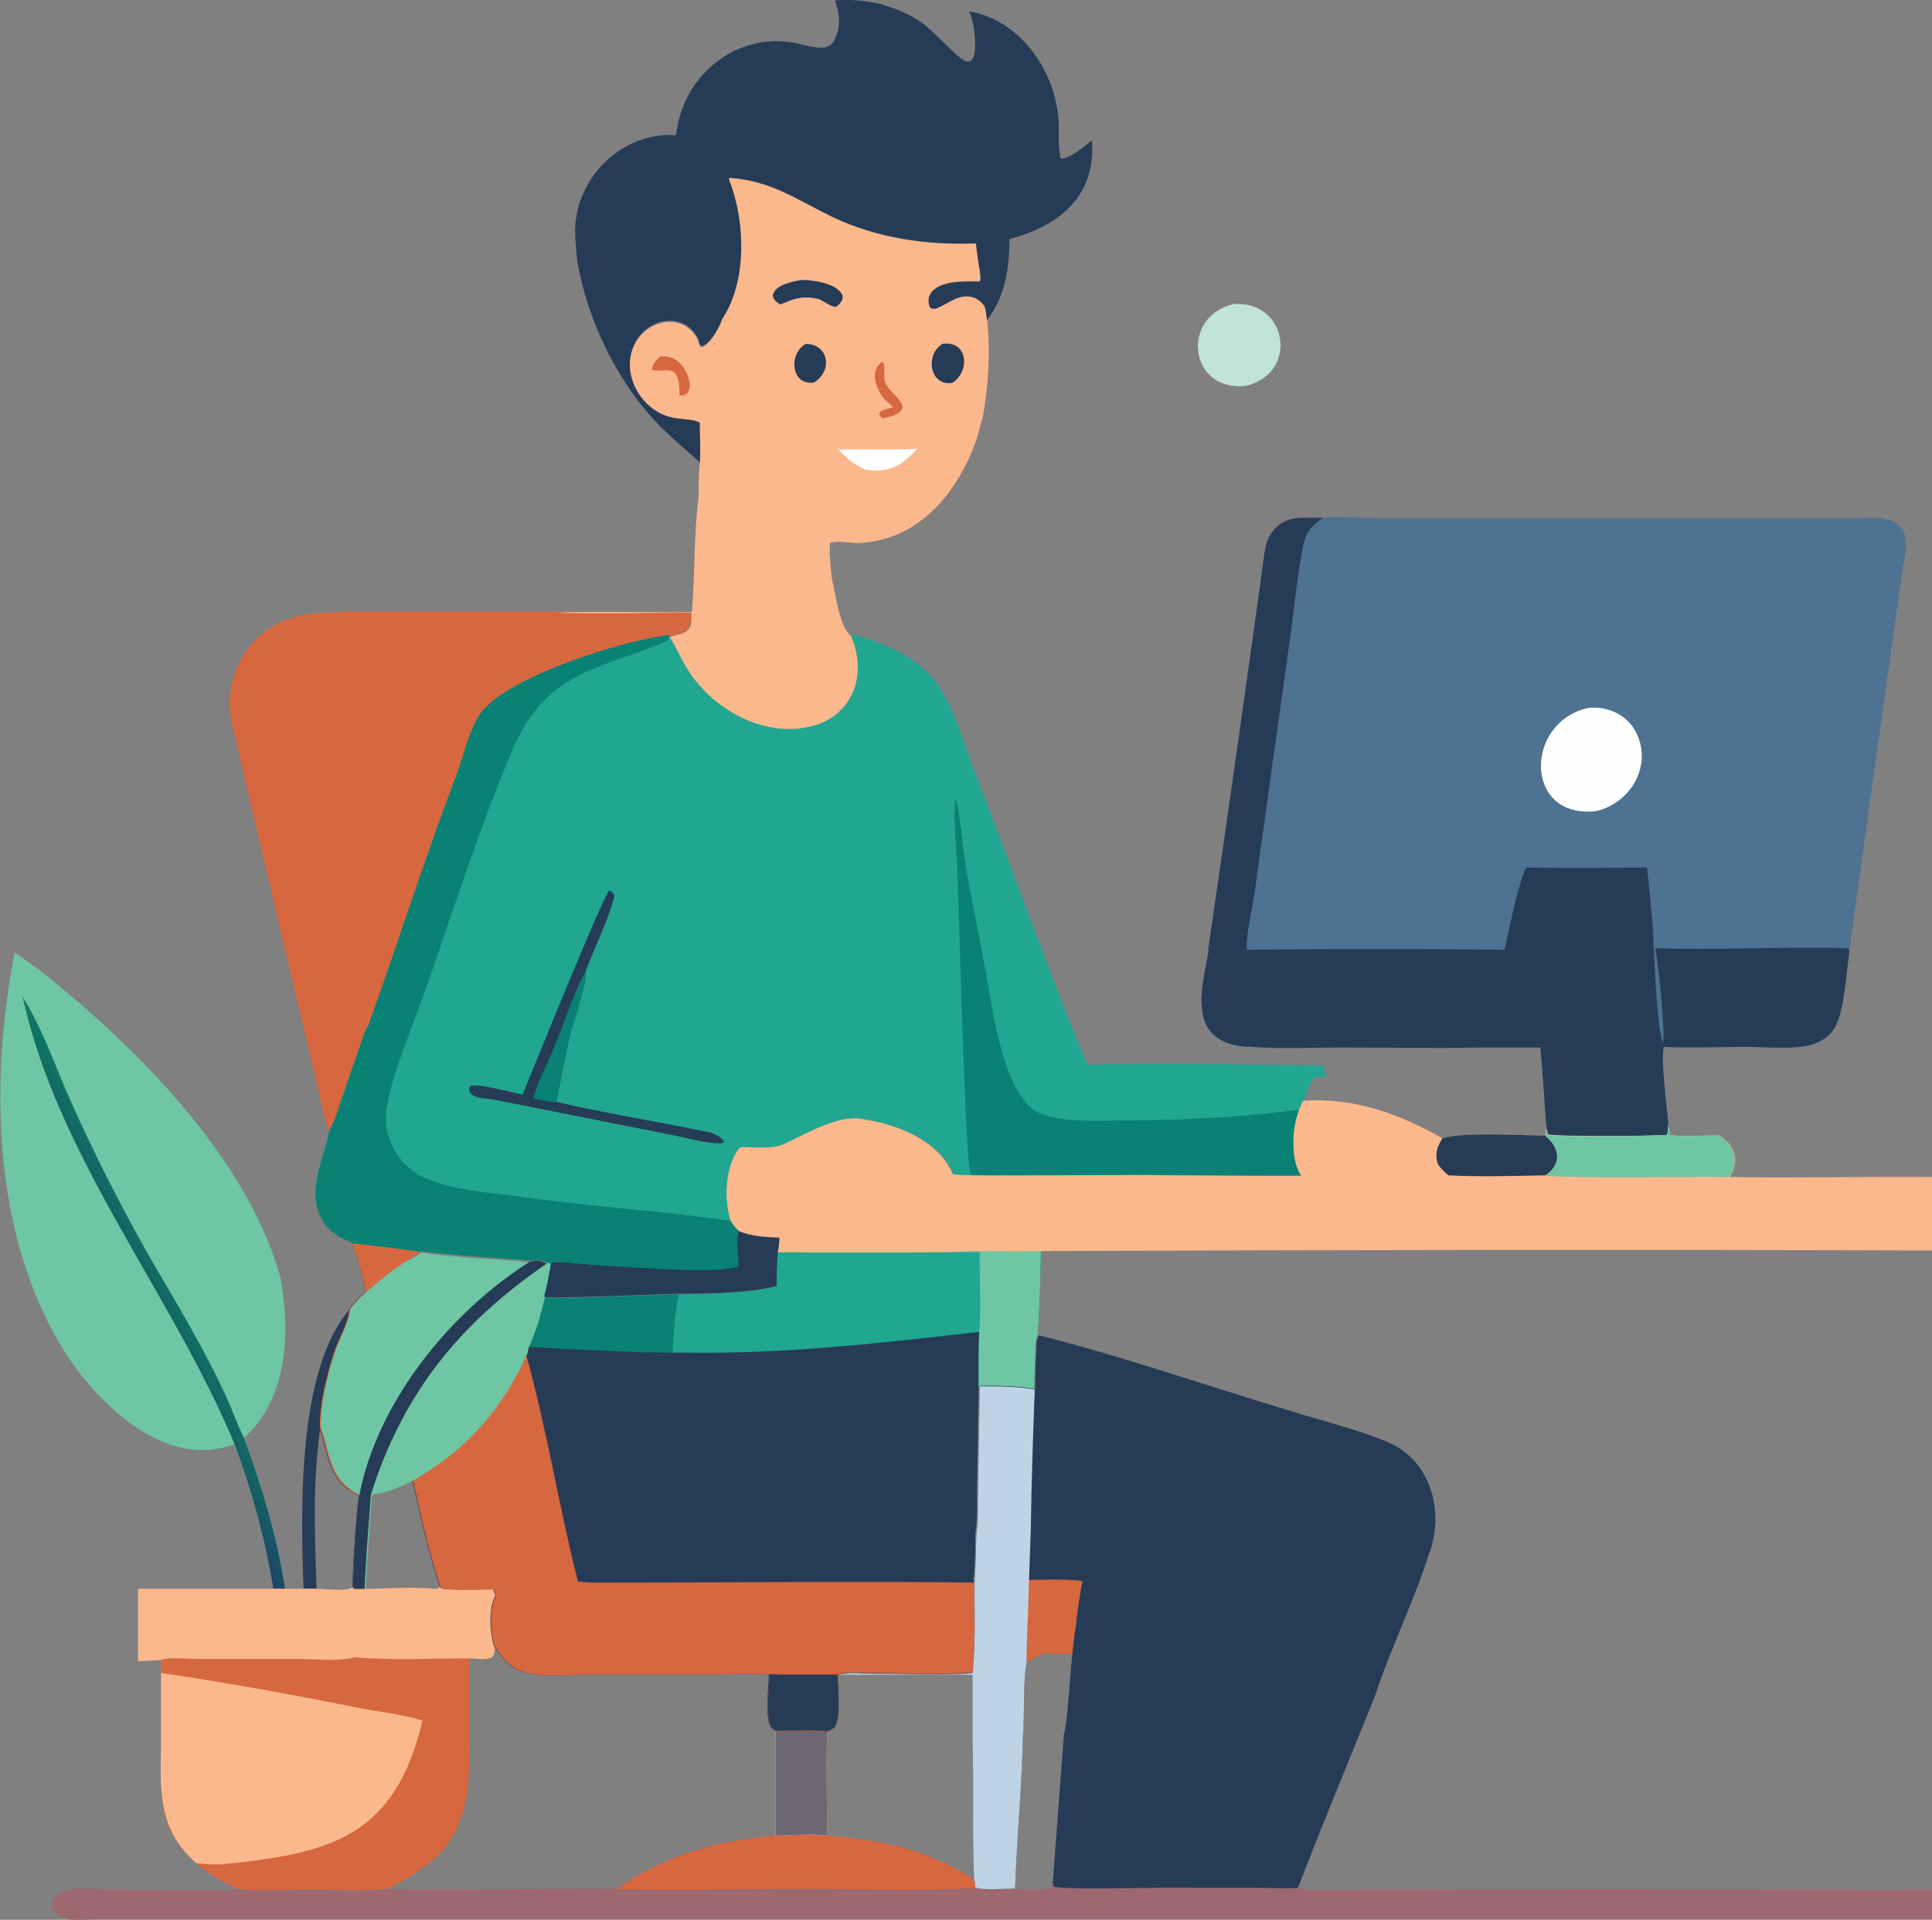 <?xml version="1.0" encoding="UTF-8"?>
<svg id="a" data-name="Layer 1" xmlns="http://www.w3.org/2000/svg" xmlns:xlink="http://www.w3.org/1999/xlink" viewBox="0 0 34.43 34.22">
  <rect x="0" y="0" width="34.43" height="34.22" fill="#808080" stroke="none"/>
  <defs>
    <style>
      .c {
        fill: #fefefe;
      }

      .c, .d, .e, .f, .g, .h, .i, .j, .k, .l, .m, .n, .o {
        stroke-width: 0px;
      }

      .d {
        fill: #6d6673;
      }

      .e {
        fill: #6ec6a4;
      }

      .f {
        fill: #098174;
      }

      .g {
        fill: #21a690;
      }

      .h {
        fill: url(#b);
      }

      .i {
        fill: #fcb88d;
      }

      .j {
        fill: #4e7291;
      }

      .k {
        fill: #bed3e4;
      }

      .l {
        fill: #c1e2d6;
      }

      .m {
        fill: #9d686e;
      }

      .n {
        fill: #d7673f;
      }

      .o {
        fill: #263b56;
      }
    </style>
    <linearGradient id="b" x1="3.07" y1="11.36" x2="2.25" y2="10.92" gradientTransform="translate(0 34.2) scale(1 -1)" gradientUnits="userSpaceOnUse">
      <stop offset="0" stop-color="#0f7663"/>
      <stop offset="1" stop-color="#1d4567"/>
    </linearGradient>
  </defs>
  <path class="o" d="M5.96,24.1c-.13.4-.26.91-.25,1.34-.14.96-.1,1.91-.07,2.88h-.23c-.05-1.39-.12-3.89.82-4.98,0,.18-.21.57-.27.76Z"/>
  <path class="l" d="M21.98,5.42c.98-.07,1.17,1.25.21,1.46-1,.1-1.16-1.23-.21-1.46Z"/>
  <path class="n" d="M6.09,10.9h3.81c.8.04,1.62,0,2.42.01.02.35-.09.35-.39.43-.82.09-2.84.73-3.34,1.36-.21.27-.33.79-.45,1.12-.56,1.49-1.04,3.02-1.59,4.52-.15.41-.28.82-.43,1.23-.07.2-.14.44-.24.63-.1-.25-.15-.53-.21-.79-.43-1.79-1.11-4.69-1.53-6.48-.13-.55.02-1.13.42-1.53.44-.44.94-.48,1.53-.49Z"/>
  <path class="e" d="M.26,16.98c.16.1.31.22.47.33,1.7,1.36,3.67,3.31,4.27,5.47.17.98.14,2.12-.65,2.85.32.88.59,1.76.73,2.69h-.21c-.14-.87-.38-1.75-.69-2.58-1.17.45-2.3-.6-2.92-1.48-1.39-2.06-1.46-4.91-1-7.27Z"/>
  <path class="h" d="M.39,17.75c.32.5.52,1.05.75,1.6.43,1,.92,1.97,1.45,2.92.51.89,1.06,1.77,1.48,2.71.09.21.17.44.28.65.32.88.59,1.76.73,2.69h-.21c-.14-.87-.38-1.75-.69-2.58-1.11-2.67-3.16-5.12-3.78-7.99Z"/>
  <path class="n" d="M8.82,29.32c0,.09,0,.15-.05.22-.11.06-.29.02-.41.02v1.24c.02.98.04,1.96-.9,2.54-.17.13-.35.23-.54.32-.45.06-.95.02-1.41.02-.41,0-.86.04-1.26-.01-.28-.12-.52-.26-.75-.46-.04-.03-.07-.06-.1-.09-.02-.02-.03-.03-.05-.05-.02-.02-.03-.03-.04-.05-.03-.03-.05-.06-.08-.1-.01-.02-.02-.03-.04-.05-.02-.03-.04-.06-.06-.08,0,0,0-.01-.01-.02-.02-.03-.04-.07-.06-.1s-.03-.07-.05-.1c-.01-.03-.02-.06-.03-.09,0-.01,0-.02-.01-.03,0-.01,0-.03-.01-.04,0-.02-.01-.04-.02-.05,0-.02-.01-.04-.02-.06,0-.01,0-.03,0-.04-.01-.06-.02-.12-.03-.18,0-.02,0-.04,0-.06-.01-.1-.02-.19-.02-.29,0-.18,0-.37,0-.57,0-.15,0-1.46,0-1.57l-.4.02v-1.29c.41,0,1.57,0,2.39,0h.03c.33,0,.6,0,.75,0,.16,0,.52.05.65-.02v-.06s.01.06.04.08c.05.02.12.01.18,0,.39,0,.83-.04,1.22,0,.06,0,.08,0,.13-.04.04.05.09.04.15.04.27,0,.54,0,.8,0,.02.03.03.06.04.1-.13.26-.11.64-.03.91Z"/>
  <path class="i" d="M8.82,29.32c0,.09,0,.15-.05.22-.11.06-.29.02-.41.02-.66,0-1.38.04-2.03-.02-.32.08-.73.03-1.06.03h-1.78c-.17,0-.47-.04-.63.02l-.4.02v-1.29c.41,0,1.57,0,2.39,0h.03c.33,0,.6,0,.75,0,.16,0,.52.05.65-.02v-.06s.01.06.04.08c.05.02.12.01.18,0,.39,0,.83-.04,1.22,0,.06,0,.08,0,.13-.04.04.05.09.04.15.04.27,0,.54,0,.8,0,.02.03.03.06.04.1-.13.26-.11.64-.03.91Z"/>
  <path class="i" d="M2.87,29.82c1.16.17,2.31.38,3.46.61.39.08.83.12,1.2.24-.5,2.08-1.63,2.36-3.55,2.56-.16.01-.32,0-.48-.02-.66-.57-.65-1.25-.63-2.05,0,0,0-1.34,0-1.34Z"/>
  <path class="o" d="M14.87.01c.26-.03.51,0,.77.05.04.01.1.02.14.04.23.07.44.16.64.3.23.16.59.58.75.67.05.03.08.03.13.02.1-.11.08-.32.07-.46-.01-.15-.04-.29-.1-.43.95.17,1.58,1.12,1.6,2.05,0,.17-.01.34.02.51,0,.05,0,.04.04.07.19-.04.38-.21.53-.33.07,1-.57,1.52-1.47,1.76,0,.52-.08,1.04-.41,1.46-.01-.08,0-.17-.03-.24-.04-.07-.13-.15-.21-.17-.25-.07-.43.1-.63.19-.05.02-.08.02-.13,0-.06-.1-.04-.23.04-.31.19-.19.59-.17.84-.17.03-.05.01-.12,0-.18-.03-.16-.05-.33-.07-.49-.88.03-1.75-.1-2.55-.47-.64-.3-1.1-.64-1.84-.7.06.16.1.33.15.5.13.64.1,1.43-.27,1.99-.05.15-.2.43-.36.5l-.04-.02s-.03-.07-.03-.1c-.27-.56-1.03-.36-1.18.19-.15.48.19,1.05.67,1.17.16.04.4.03.54.1,0,.25.01.5,0,.74-.27-.25-.55-.47-.8-.74-.71-.76-1.21-1.82-1.39-2.84-.02-.18-.04-.37-.04-.55,0-.95.84-1.78,1.8-1.71.1-1.01,1-1.8,2.02-1.66.19.02.51.15.68.08.06-.02.11-.08.13-.14.11-.22.08-.46,0-.68Z"/>
  <path class="i" d="M13,3.17c.74.05,1.2.39,1.84.7.8.38,1.67.5,2.55.47.02.16.04.33.07.49,0,.06.02.13,0,.18-.25,0-.65-.02-.84.17-.08.08-.1.21-.04.31.05.02.08.02.13,0,.21-.09.38-.26.63-.19.08.02.17.1.21.17.12.55.07,1.38-.03,1.93l-.11.41c-.33.96-1.03,1.83-2.12,1.87-.12,0-.42-.05-.5,0,0,.09-.01.17,0,.26.01.13.02.27.04.4.06.24.13.84.33.99.28.62.12,1.33-.55,1.6-.92.33-1.96-.25-2.41-1.06-.09-.16-.16-.34-.26-.49v-.03c.3-.08.4-.07.38-.43-.8,0-1.62.03-2.42,0,.58-.03,1.83,0,2.43-.01.06-.68.03-1.38.12-2.06,0-.19,0-.39.02-.58.02-.25,0-.5,0-.74-.14-.07-.38-.05-.54-.1-.48-.13-.82-.69-.67-1.17.16-.54.91-.75,1.18-.19,0,.03.02.07.03.1l.04.02c.16-.07.31-.35.36-.5.37-.56.4-1.35.27-1.99-.04-.17-.08-.34-.15-.5Z"/>
  <path class="n" d="M15.72,6.44c.08.08.01.25.05.36.05.15.21.25.29.38.03.05.03.08,0,.14-.09.09-.21.11-.33.14-.04-.04-.05-.04-.06-.1.05-.06.17-.08.25-.1-.05-.05-.12-.1-.16-.15-.15-.17-.27-.5-.04-.66Z"/>
  <path class="n" d="M11.75,6.36c.27-.06.47.17.53.41.02.09.02.16-.03.24-.06.04-.07.04-.14.04,0-.11,0-.24-.05-.35-.07-.18-.31-.05-.44-.11,0-.09.07-.17.14-.23Z"/>
  <path class="o" d="M14.36,6.13c.42,0,.48.5.14.69-.41.05-.45-.52-.14-.69Z"/>
  <path class="o" d="M16.79,6.13c.45-.07.51.47.19.69-.25.06-.41-.17-.37-.4.02-.14.08-.21.18-.29Z"/>
  <path class="c" d="M15.85,8.01c.16,0,.33,0,.49-.01-.25.3-.53.44-.92.37-.2-.09-.33-.2-.48-.36h.91Z"/>
  <path class="o" d="M14.28,4.99c.2,0,.57.05.7.22.09.1,0,.2-.08.26-.1,0-.21-.1-.31-.14-.25-.06-.41-.02-.64.08h-.01s-.03.02-.03.02c-.07-.04-.12-.08-.14-.16.04-.2.35-.25.52-.28Z"/>
  <path class="m" d="M34.43,33.68v.53H1.77c-.25-.01-.53.07-.75-.08-.23-.19-.02-.42.22-.45.25-.04.56,0,.82,0,.72,0,1.46.03,2.19,0,.41.04.85.01,1.26.01.46,0,.96.04,1.41-.02.97.02,3.07-.01,4.07,0,.87-.61,1.79-.86,2.84-.95v-1.87c.3,0,.62-.02.92.02-.02.61,0,1.23,0,1.85.92.07,1.83.26,2.62.79,0,.05.01.09.01.13.11.07.58.03.72.03.19,0,.46.04.64-.02l.02-.07.02.06c.3.06,2.04,0,2.47.01h1.23c.21.01.43.02.64,0h.01s.08.03.13.03c.39.02.78,0,1.16,0,1.5-.01,6.94-.01,8.53,0,.49.01.98,0,1.48,0Z"/>
  <path class="n" d="M17.38,33.65c-1.16.08-2.35,0-3.51.02-.96,0-1.93.04-2.88,0,.87-.61,1.79-.86,2.84-.95.29-.01.63-.05.92,0,.93.07,1.84.26,2.62.8,0,.04.01.09.02.13Z"/>
  <path class="c" d="M14.74,32.72c-.29-.04-.62,0-.92,0v-1.87c.3,0,.62-.02.92.01-.02.61,0,1.23,0,1.85Z"/>
  <path class="d" d="M14.74,32.72c-.29-.04-.62,0-.92,0v-1.87c.3,0,.62-.02.92.01-.02.61,0,1.23,0,1.85Z"/>
  <path class="o" d="M18.55,22.3c-.01.5-.02,1.01-.06,1.51-.04.08-.04.16-.04.25,0,.24-.02.47-.02.71-.34-.05-.66-.06-.99-.06l-.03,1.87c0,.25.01.52-.03.76,0,.27,0,.54-.03.81,0,.52.02,1.07-.02,1.59v.07c-.08.06-1.6.02-1.82.02-.16,0-.41-.03-.56.02h-.03c0,.22.07.81-.07.96-.03.03-.07.05-.11.06-.3-.03-.62-.01-.92-.01-.02-.02-.05-.03-.07-.05-.13-.15-.05-.75-.05-.96-.35-.03-.73,0-1.09,0h-2.14c-.35,0-.75.05-1.09-.03-.27-.06-.44-.26-.58-.48-.07-.27-.1-.66.03-.91-.01-.03-.03-.06-.04-.1-.27,0-.54.01-.8,0-.06,0-.1,0-.15-.04-.21-.62-.35-1.27-.49-1.9-.23.12-.49.24-.75.26-.04.56-.09,1.11-.11,1.67-.05,0-.13.02-.18,0-.03-.01-.03-.05-.03-.08.02-.52.05-1.04.11-1.56v-.02c-.56-.28-.52-.7-.7-1.21-.01-.42.12-.93.25-1.34.06-.19.28-.59.27-.76.05-.08.13-.15.19-.22.06-.06.12-.11.18-.16,0,0,.01-.01.02-.02.04-.03.08-.07.12-.1.02-.02.04-.03.06-.05,0,0,0,0,0,0h0s.02-.02.03-.03c0,0,.01-.01.02-.02,0,0,0,0,.01,0h0s.03-.03.05-.04c0,0,.01,0,.02-.01h0s.02-.01.02-.02c.06-.04.12-.09.19-.13.02-.01.04-.03.07-.04.02-.02.05-.03.07-.04.02-.01.05-.03.07-.04.02-.01.05-.03.07-.04.02-.01.05-.03.07-.04.65.09,1.3.11,1.95.17.12-.03.19-.03.29.03.03,0,.05,0,.08.02,0,.05-.02.1-.03.15,0,.04-.02.08-.02.12,0,.03-.01.06-.02.1,0,.04-.02.07-.02.11,0,0,0,.02,0,.03,0,.01,0,.02,0,.04,0,.02,0,.04-.01.05t0,0h0s0,0,.01,0c0,0,.01,0,.02,0,0,0,.02,0,.04,0,0,0,0,0,.01,0,.39.02,2.03-.06,2.31-.06.5,0,1.26-.02,1.75-.14,0-.2,0-.4.02-.61.88,0,2.13,0,3.01,0,.56-.04,1.12,0,1.68-.03Z"/>
  <path class="f" d="M9.71,23.12c.11.05,2.08-.05,2.39-.05-.05.34-.1.7-.1,1.04-.87,0-1.72-.06-2.59-.1.15-.27.23-.59.3-.89Z"/>
  <path class="g" d="M18.55,22.3c-.01.5-.02,1.01-.06,1.51-.04.08-.04.16-.04.25,0,.24-.02.47-.02.71-.34-.05-.66-.06-.99-.06,0-.19,0-.79.01-.97-1.74.2-3.49.4-5.24.37h-.22c0-.35.05-.71.1-1.04.5,0,1.26-.02,1.75-.14,0-.2,0-.4.02-.61.88,0,2.13,0,3.01,0,.56-.04,1.12,0,1.68-.03Z"/>
  <path class="e" d="M18.55,22.3c-.01.5-.02,1.01-.06,1.51-.04.08-.04.16-.04.25,0,.24-.02.47-.02.71-.34-.05-.66-.06-.99-.06,0-.19,0-.79.01-.97.04-.43,0-.97.01-1.42-.2,0-.39,0-.59,0,.56-.04,1.12,0,1.68-.03Z"/>
  <path class="n" d="M17.34,29.74v.07c-.08.06-1.6.02-1.82.02-.16,0-.41-.03-.56.02h-.03c0,.22.07.81-.07.96-.03.03-.07.05-.11.06-.3-.03-.62-.01-.92-.01-.02-.02-.05-.03-.07-.05-.13-.15-.05-.75-.05-.96-.35-.03-.73,0-1.09,0h-2.14c-.35,0-.75.05-1.09-.03-.27-.06-.44-.26-.58-.48-.07-.27-.1-.66.03-.91-.01-.03-.03-.06-.04-.1-.27,0-.54.01-.8,0-.06,0-.1,0-.15-.04-.21-.62-.35-1.27-.49-1.9-.23.12-.49.24-.75.26-.04.56-.09,1.11-.11,1.67-.05,0-.13.02-.18,0-.03-.01-.03-.05-.03-.08.02-.52.05-1.04.11-1.56v-.02c-.56-.28-.52-.7-.7-1.21-.01-.42.12-.93.25-1.34.06-.19.28-.59.27-.76.05-.08.13-.15.19-.22.06-.06.12-.11.18-.16,0,0,.01-.01.02-.02.04-.03.08-.07.12-.1.02-.02.04-.03.06-.05,0,0,0,0,0,0h0s.02-.02.03-.03c0,0,.01-.01.02-.02,0,0,0,0,.01,0h0s.03-.03.05-.04c0,0,.01,0,.02-.01h0s.02-.01.02-.02c.06-.04.12-.09.19-.13.02-.01.04-.03.07-.04.02-.02.05-.03.07-.04.02-.01.05-.03.07-.04.02-.01.05-.03.07-.04.02-.01.05-.03.07-.04.65.09,1.3.11,1.95.17.12-.03.19-.03.29.03.03,0,.05,0,.08.02-.02.09-.04.19-.06.28-.01.06-.03.13-.04.19,0,0,0,.02,0,.03,0,.01,0,.02,0,.04,0,.02,0,.04-.01.05-.01.06-.03.11-.04.17-.02.06-.03.12-.05.19-.01.03-.02.07-.03.1,0,0,0,0,0,.01,0,0,0,0,0,0-.02.05-.04.1-.06.16-.02.06-.05.12-.07.18-.01.03-.03.06-.04.09l-.02.1c.37,1.33.58,2.7.92,4.03.24.03.5.02.75.02,2.09,0,4.22-.03,6.31,0,0,.52.02,1.07-.02,1.59Z"/>
  <path class="o" d="M14.86,30.8s-.07.05-.11.06c-.3-.03-.62-.01-.92-.01-.02-.02-.05-.03-.07-.05-.13-.15-.05-.75-.05-.96.4.02.81,0,1.22.01,0,.22.07.81-.07.96Z"/>
  <path class="e" d="M9.83,22.53c-.02.09-.04.19-.06.28-.01.06-.03.13-.04.19,0,0,0,.02,0,.03,0,.03-.01.06-.02.09h0c-.01.06-.03.11-.04.17-.02.06-.03.12-.05.19-.01.03-.02.07-.03.1,0,0,0,0,0,.01,0,0,0,0,0,0-.02.05-.04.1-.06.16-.02.06-.05.12-.07.18-.01.03-.03.06-.04.09l-.02.1c-.44.99-1.08,1.72-2.02,2.26-.23.12-.49.24-.75.26-.04.56-.09,1.11-.11,1.67-.05,0-.13.02-.18,0-.03-.01-.03-.05-.03-.08.02-.52.05-1.04.11-1.56v-.02c-.56-.28-.52-.7-.7-1.21-.01-.42.12-.93.25-1.34.06-.19.28-.59.27-.76.05-.08.13-.15.19-.22.06-.06.12-.11.18-.16,0,0,.01-.01.02-.02.04-.03.08-.07.12-.1.02-.02.04-.04.07-.05h0s.02-.02.03-.03c.01,0,.02-.02.03-.03h0s.04-.03.07-.05h0s.02-.01.02-.02c.06-.04.12-.09.19-.13.02-.01.04-.03.07-.04.02-.02.05-.03.07-.04.02-.01.05-.03.07-.04.02-.01.05-.03.07-.04.02-.01.05-.03.07-.04.65.09,1.3.11,1.95.17.12-.03.19-.03.29.03.03,0,.05,0,.08.02Z"/>
  <path class="o" d="M9.75,22.52c-1.56,1.07-2.57,2.31-3.14,4.12-.04.56-.09,1.11-.11,1.67-.05,0-.13.02-.18,0-.03-.01-.03-.05-.03-.08.02-.52.05-1.04.11-1.56.32-1.68,1.62-3.28,3.04-4.18.12-.03.19-.03.29.03Z"/>
  <path class="e" d="M9.83,22.53c-.02.09-.04.19-.06.28-.01.06-.03.13-.04.19,0,0,0,0,0,0,0,.04-.02.07-.02.11h0c-.01.06-.03.11-.04.17-.02.06-.03.12-.05.19-.01.03-.02.07-.03.1,0,0,0,0,0,.01-.02.05-.04.11-.06.16-.02.06-.05.12-.07.18-.01.03-.03.06-.04.09l-.02.1c-.44.99-1.08,1.72-2.02,2.26-.23.12-.49.24-.75.26.57-1.81,1.58-3.06,3.14-4.12.03,0,.05,0,.08.02Z"/>
  <path class="j" d="M23.2,9.24c.54-.05,1.11,0,1.65,0,2.24,0,5.85,0,8.09,0,.29.01.64-.08.88.11.08.07.13.16.14.26.02.22-.05.5-.08.72-.27,1.94-.66,4.66-.92,6.6-.05.36-.09,1.02-.23,1.32-.1.24-.34.37-.59.4-.32.05-.68.01-1,.01-.49,0-.99.02-1.49,0-.06.27.06,1.06.08,1.39,0,.06,0,.12-.02.18-.2.02-2.03.03-2.11,0-.03-.04-.03-.07-.04-.12-.04-.48-.06-.96-.11-1.44-.36,0-.73,0-1.09,0-.8.02-1.61,0-2.42,0-.54,0-1.1.03-1.64-.01-.27,0-.57-.07-.74-.29-.28-.36-.09-1.01-.02-1.43.22-1.47.82-5.71,1.01-7.12.06-.36.29-.58.66-.58Z"/>
  <path class="c" d="M28.29,12.62c.44-.05.83.19.94.63.14.55-.26,1.1-.8,1.21-1.28.13-1.26-1.59-.13-1.84Z"/>
  <path class="o" d="M21.53,16.93c.22-1.48.82-5.7,1.01-7.12.06-.36.3-.58.66-.58.13,0,.25,0,.38,0-.21.14-.31.26-.36.51-.1.51-.15,1.05-.22,1.57-.16,1.12-.49,3.49-.64,4.59-.04.3-.16.74-.14,1.03,1.53-.02,3.06-.02,4.59,0,.1-.4.22-1.12.39-1.47.72.02,1.44.01,2.15,0,.04.33.07.67.1,1.01.03.41.06,1.84.19,2.13.03-.34-.08-1.34-.14-1.7,1.12.04,2.25-.03,3.37,0,.04,0,.06,0,.09.03-.05.36-.09,1.02-.23,1.32-.1.24-.34.37-.59.4-.32.05-.68.01-1,.01-.49,0-.99.02-1.49,0-.06.27.06,1.06.08,1.39,0,.06,0,.12-.02.18-.2.02-2.03.03-2.11,0-.03-.04-.03-.07-.04-.12-.04-.48-.06-.96-.11-1.44-.36,0-.73,0-1.09,0-.8.02-1.61,0-2.42,0-.54,0-1.1.03-1.64-.01-.27,0-.57-.07-.74-.29-.28-.36-.09-1.01-.02-1.43Z"/>
  <path class="g" d="M6.55,18.32c.54-1.5,1.02-3.02,1.59-4.52.12-.33.24-.85.45-1.12.5-.63,2.52-1.27,3.34-1.36v.03c.1.15.18.33.27.49.45.81,1.49,1.39,2.41,1.06.67-.27.82-.98.55-1.6,1.72.46,1.72,1.17,2.29,2.67.65,1.67,1.24,3.36,1.93,5.01,1.39-.04,2.79,0,4.19.01.02.04.07.18.06.21-.06,0-.12-.01-.19,0-.1.1-.15.28-.21.41l-.08.16c-.05.18-.1.35-.1.54,0,.23.01.43.14.63-.81.02-1.62,0-2.43,0-.19-.01-3.68.04-3.77-.01-.24-.59-.96-.88-1.55-.97-.48-.13-1.07.26-1.48.44-.22.1-.72.03-.75.04-.02.01-.02.02-.04.03-.25.34-.26.88-.15,1.28.05.07.09.13.16.19.24.09.47.1.71.11,0,.09-.01.18-.03.26-.02.2-.02.4-.02.6-.48.13-1.24.14-1.75.14-.31,0-2.27.1-2.39.05.05-.2.09-.39.12-.59-.03-.01-.05-.01-.08-.02-.11-.05-.18-.05-.29-.03-.65-.06-1.31-.08-1.95-.17-.37.2-.69.44-1,.72-.03-.29-.14-.6-.24-.88-.19-.07-.38-.17-.49-.35-.34-.53,0-1.1.1-1.63.1-.19.17-.42.24-.63.14-.41.28-.82.43-1.23Z"/>
  <path class="o" d="M9.31,19.52c.16-.39,1.43-3.54,1.55-3.65.05.03.06.04.09.09-.06.32-.38,1-.51,1.34,0,.05,0,.09,0,.13-.07.34-.19.68-.28,1.02-.1.39-.16.79-.25,1.19.91.21,1.85.36,2.76.55.09.03.17.08.23.15v.03s-.04,0-.07.01c-.27,0-.59-.1-.86-.15l-2.31-.46-.86-.17c-.14-.03-.32,0-.43-.13-.01-.06-.02-.06.01-.11.12-.06.76.12.93.15Z"/>
  <path class="f" d="M10.44,17.31s0,.09,0,.13c-.07.34-.19.68-.28,1.02-.1.39-.16.79-.25,1.19-.13-.01-.28-.05-.41-.07.1-.34.28-.67.41-1,.17-.42.31-.87.52-1.26Z"/>
  <path class="f" d="M17.34,20.95l-.04-.02c-.1-.17-.21-4.78-.24-5.4-.01-.41-.07-.9-.04-1.3.09.19.12.76.16,1.01.1.63.23,1.25.35,1.88.15.75.28,2.15.87,2.65.37.27,1.26.2,1.72.2,1.01,0,2.03-.06,3.03-.19-.05.18-.1.35-.1.54,0,.23.01.43.14.63-1.53,0-4.29-.02-5.85,0Z"/>
  <path class="f" d="M6.55,18.32c.54-1.5,1.02-3.02,1.59-4.52.12-.33.24-.85.45-1.12.5-.63,2.52-1.27,3.34-1.36v.03c-.02.06-.04.07-.1.1-1.17.48-2.07.53-2.66,1.83-.61,1.42-1.08,2.91-1.59,4.37-.23.66-.55,1.36-.68,2.05-.12.55.21,1.12.73,1.32.48.2,1.04.23,1.56.3,1.27.18,2.56.26,3.83.44.05.07.09.13.16.19.24.09.47.1.71.11,0,.09-.01.18-.03.26-.02.2-.02.4-.02.6-.48.13-1.24.14-1.75.14-.31,0-2.27.1-2.39.05.05-.2.09-.39.12-.59-.03-.01-.05-.01-.08-.02-.11-.05-.18-.05-.29-.03-.65-.06-1.31-.08-1.95-.17-.37.2-.69.44-1,.72-.03-.29-.14-.6-.24-.88-.19-.07-.38-.17-.49-.35-.34-.53,0-1.1.1-1.63.1-.19.17-.42.24-.63.14-.41.28-.82.43-1.23Z"/>
  <path class="n" d="M6.27,22.16c.41.05.83.09,1.24.16-.37.2-.69.44-1,.72-.03-.29-.14-.6-.24-.88Z"/>
  <path class="o" d="M13.18,21.95c.24.09.47.1.71.11,0,.09-.01.18-.03.26-.02.2-.02.4-.02.6-.48.13-1.24.14-1.75.14-.31,0-2.27.1-2.39.05.05-.2.09-.39.12-.59.02-.02.07-.02.1-.02.23,0,.48.04.71.05.59.04,1.18.08,1.77.09.26,0,.51,0,.76-.06,0-.21-.04-.44,0-.64Z"/>
  <path class="i" d="M34.43,20.98v1.31c-5.22-.02-11.03-.01-15.88.01-.56.02-1.12-.02-1.68.02-.88.01-2.13.01-3.01,0,.02-.08.03-.17.03-.26-.24-.01-.48-.02-.71-.11-.07-.06-.11-.11-.16-.19-.12-.39-.1-.93.14-1.28.02-.01.03-.02.04-.03.03-.02.53.05.75-.05.42-.18,1.01-.57,1.48-.44.59.09,1.31.39,1.55.97.08.05,3.59,0,3.78.02.8,0,1.62.02,2.43.01-.13-.21-.14-.41-.14-.64,0-.18.04-.36.1-.54l.07-.16c.91-.06,1.71.23,2.49.67h.02c.38-.12,1.38-.05,1.81-.05l.02-.13s.01.08.03.11c.09.04,1.92.03,2.12.01.03-.06.02-.11.02-.17l.03.17c.28.04.6,0,.88.01.29.19.36.43.19.74,1.2.02,2.4-.01,3.6,0Z"/>
  <path class="o" d="M25.71,20.29c.39-.12,1.38-.05,1.83-.05.26.22.3.51,0,.71-.57.01-1.16.03-1.73,0-.07-.06-.13-.12-.18-.19-.07-.18-.02-.32.08-.48Z"/>
  <path class="e" d="M29.73,20.06l.03.17c.27.05.59,0,.87.01.29.19.37.43.19.74-.89-.01-2.41.03-3.28-.02.3-.21.26-.5,0-.71v-.14s.02.08.05.12c.09.04,1.91.02,2.11,0,.03-.06.02-.11.02-.18Z"/>
  <path class="o" d="M25.47,27.68c-.27.87-.69,1.7-.97,2.56-.46,1.14-.93,2.27-1.37,3.41h-.01c-.21.02-.43,0-.64,0h-1.23c-.44-.02-2.18.05-2.47-.02l-.02-.05.2-2.67c.06-.16.12-1.19.15-1.44-.17,0-.34,0-.51-.01l-.3.15c-.07.25-.04,1.01-.07,1.33-.02.91-.11,1.81-.14,2.71-.14,0-.6.04-.71-.02,0-.04,0-.09-.02-.13-.04-.81,0-1.64-.03-2.45,0-.3,0-.91,0-1.21h-2.37c.15-.05.4-.02.56-.02.22,0,1.74.04,1.82-.02v-.07c.05-.52.02-1.07.03-1.59.02-.27.02-.54.03-.81.04-.24.02-.52.03-.76l.03-1.87c.34,0,.66,0,.99.06,0-.24,0-.47.02-.71,0-.09,0-.17.04-.25,1.51.38,2.99.9,4.49,1.35.53.17,1.44.39,1.88.63.65.37.84,1.21.6,1.88Z"/>
  <path class="n" d="M19.29,28.18c-.05.27-.09.54-.12.82-.03.16-.04.32-.06.48-.17,0-.34,0-.51-.01l-.3.15c-.01-.11-.01-.2,0-.31l.03-1.15c.31,0,.64-.02.95.02Z"/>
  <path class="k" d="M18.44,24.77c-.03.83-.06,1.67-.07,2.5-.02.49-.05,1.54-.07,2.04,0,.11-.01.2,0,.31-.07.25-.04,1.01-.07,1.33-.02.91-.11,1.81-.14,2.71-.14,0-.6.04-.71-.02,0-.04,0-.09-.02-.13-.04-.81,0-1.64-.03-2.45,0-.3,0-.91,0-1.21h-2.37c.15-.05.4-.02.56-.02.22,0,1.74.04,1.82-.02v-.07c.05-.52.02-1.07.03-1.59.02-.27.02-.54.03-.81.04-.24.02-.52.03-.76l.03-1.87c.34,0,.66,0,.99.06Z"/>
</svg>